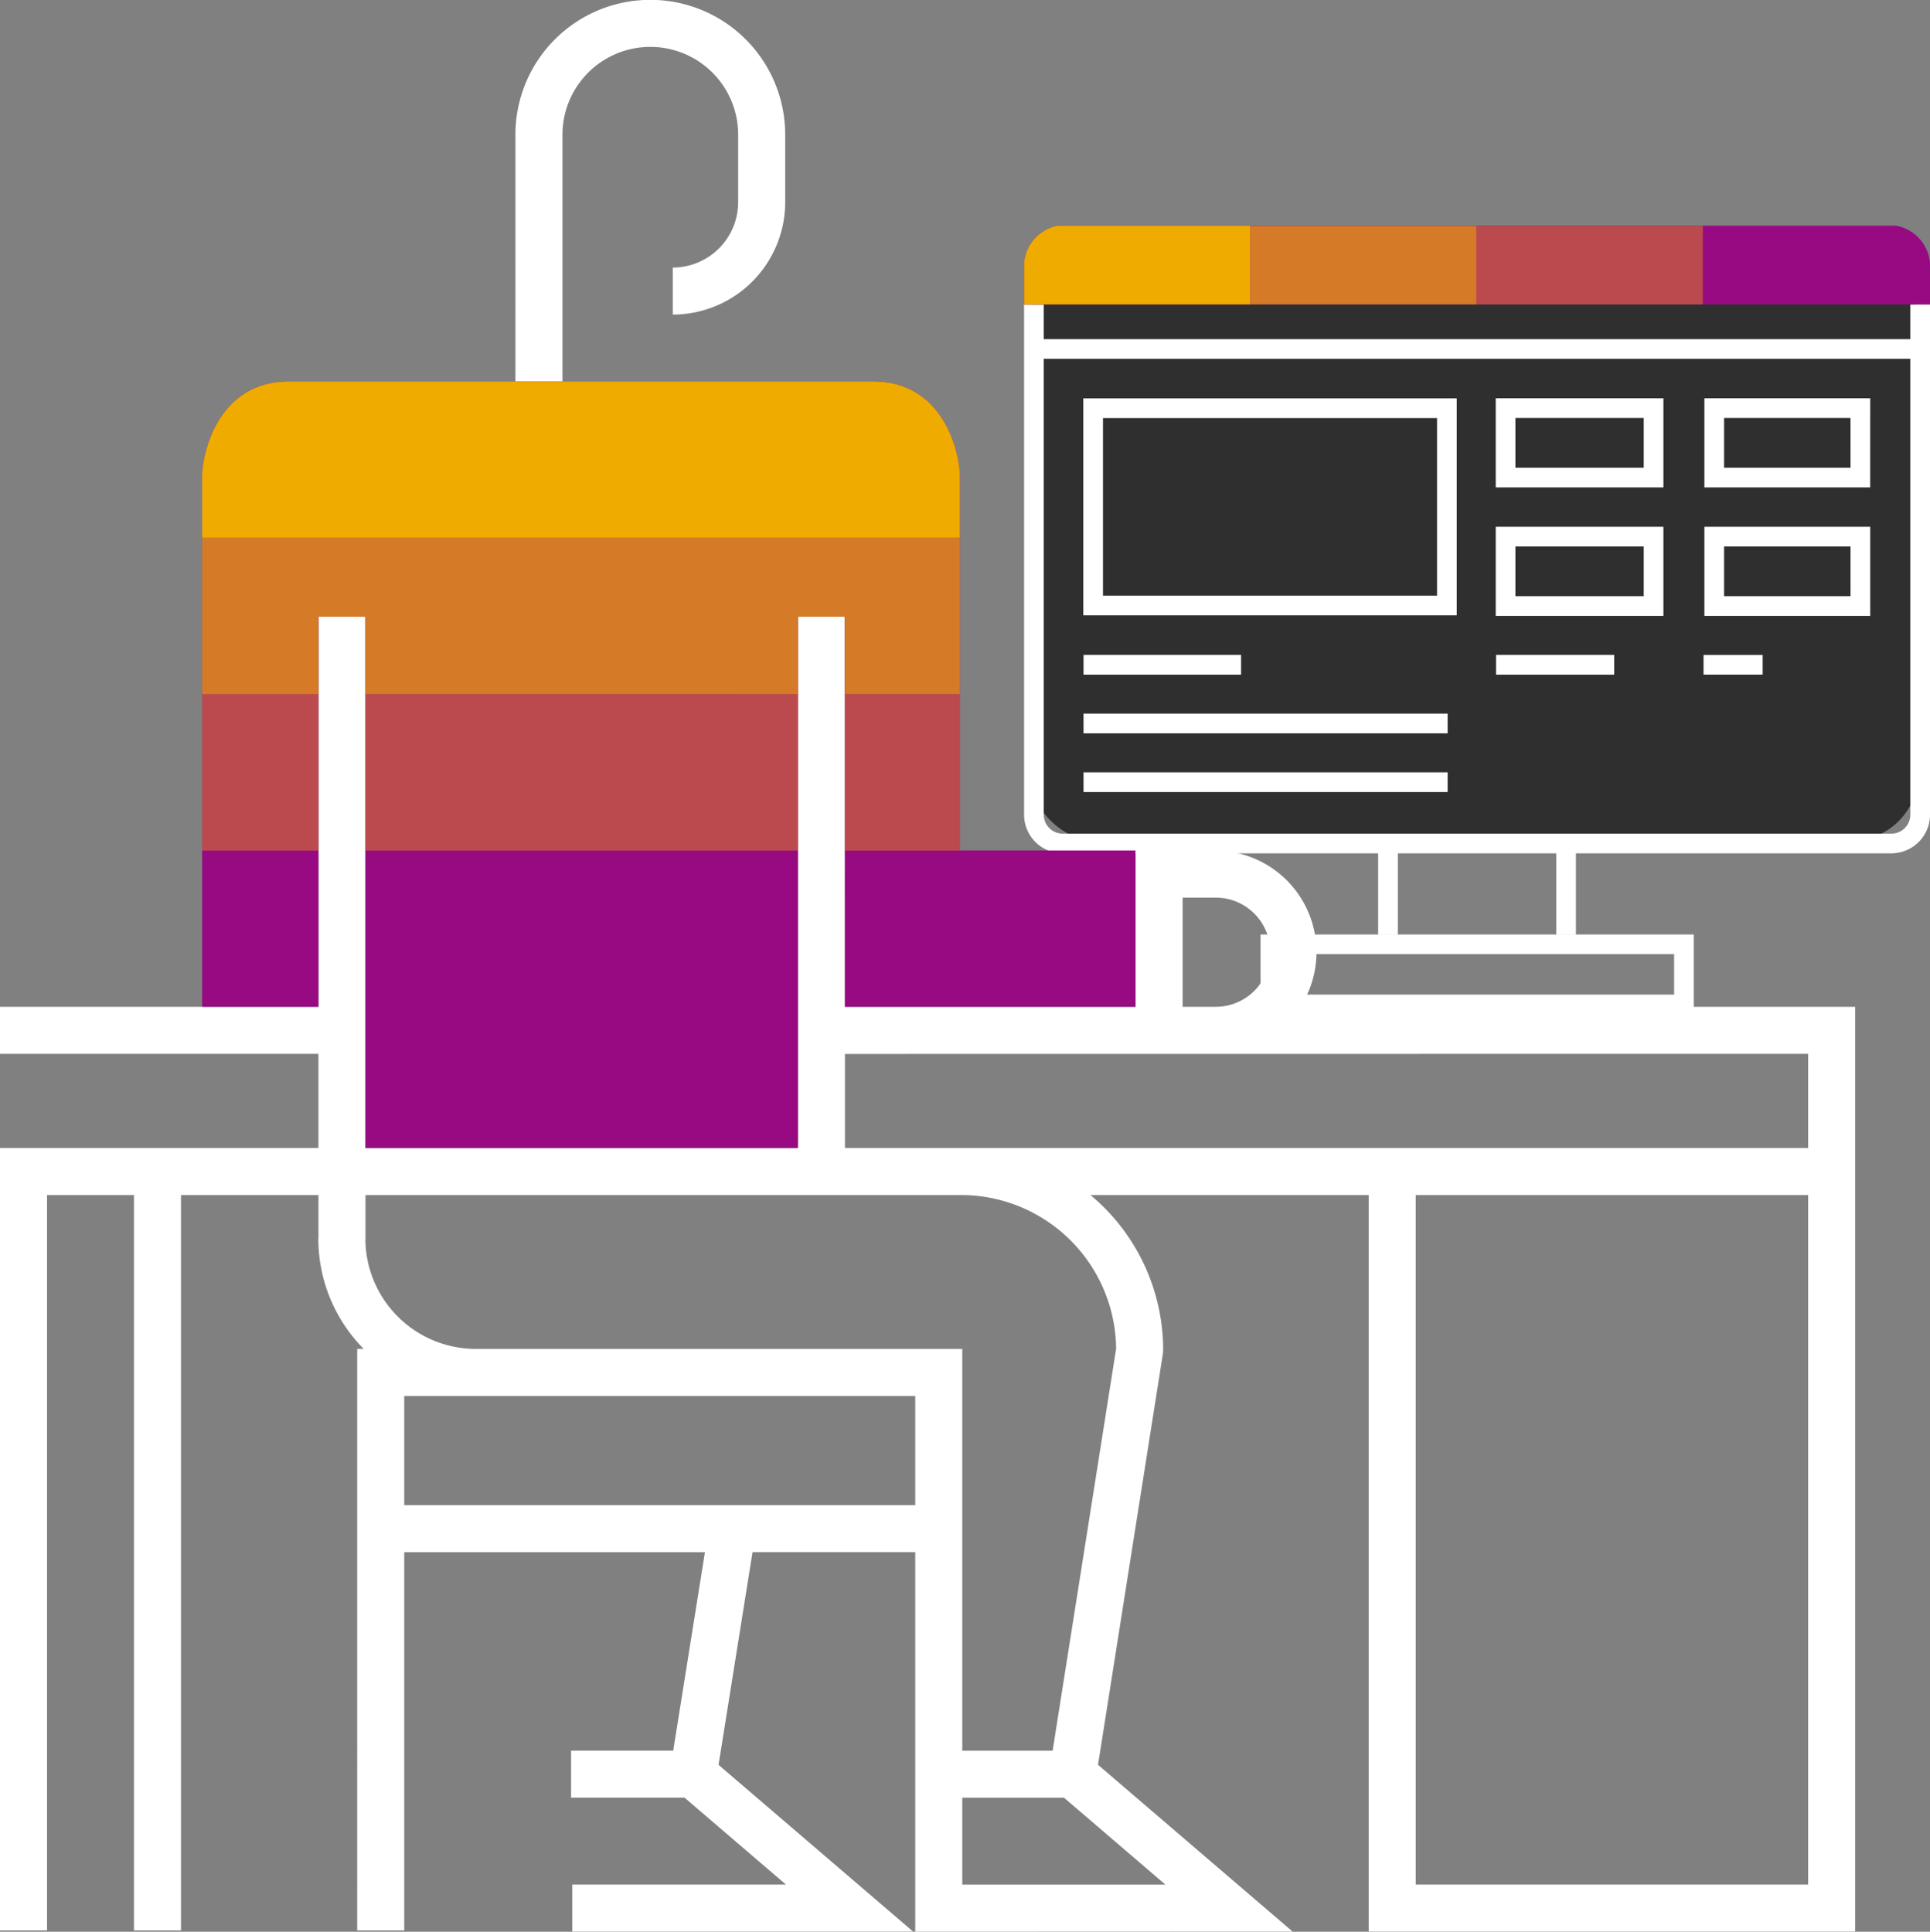 <svg id="Group_2872" data-name="Group 2872" xmlns="http://www.w3.org/2000/svg" xmlns:xlink="http://www.w3.org/1999/xlink" width="143.604" height="143.756" viewBox="0 0 143.604 143.756">
  <rect x="0" y="0" width="143.604" height="143.756" fill="#808080" stroke="none"/>
  <defs>
    <clipPath id="clip-path">
      <rect id="Rectangle_1352" data-name="Rectangle 1352" width="67.406" height="58.688" fill="none"/>
    </clipPath>
    <clipPath id="clip-path-6">
      <rect id="Rectangle_1347" data-name="Rectangle 1347" width="16.852" height="5.861" fill="none"/>
    </clipPath>
    <clipPath id="clip-path-9">
      <rect id="Rectangle_1360" data-name="Rectangle 1360" width="138.559" height="143.755" fill="none"/>
    </clipPath>
    <clipPath id="clip-path-14">
      <rect id="Rectangle_1356" data-name="Rectangle 1356" width="56.382" height="11.638" fill="none"/>
    </clipPath>
  </defs>
  <rect id="Rectangle_1600" data-name="Rectangle 1600" width="66.19" height="43.437" rx="5" transform="translate(76.55 19.132)" fill="#2f2f2f"/>
  <g id="Group_2654" data-name="Group 2654" transform="translate(0)">
    <g id="Group_2417" data-name="Group 2417" transform="translate(76.198 16.793)">
      <g id="Group_2416" data-name="Group 2416" clip-path="url(#clip-path)">
        <g id="Group_2401" data-name="Group 2401">
          <g id="Group_2400" data-name="Group 2400" clip-path="url(#clip-path)">
            <path id="Path_1402" data-name="Path 1402" d="M4.422,46.453H31.515v1.465H4.422Zm30.694-2.9h8.792V42.084H35.116Zm-30.694,0H16.145V42.084H4.422ZM47.571,39.18H35.094V32.549H47.571Zm-1.465-5.166H36.56v3.7h9.546ZM4.422,52.288H31.515V50.822H4.422Zm13.172,10.6H49.832v5.942H17.594Zm1.466,4.475H48.367V64.351H19.06ZM67.406,16V53.954a2.876,2.876,0,0,1-2.85,2.894H41.06v6.035H39.595V56.848H27.811v6.035H26.346V56.848H2.85A2.876,2.876,0,0,1,0,53.954V16H1.465v2.585H65.941V16Zm-1.465,4.05H1.465v33.9A1.409,1.409,0,0,0,2.85,55.383H64.556a1.409,1.409,0,0,0,1.385-1.429ZM32.192,39.14H4.406V22.994H32.192Zm-1.465-14.68H5.871V37.674H30.727Zm16.844,5.159H35.094V22.987H47.571Zm-1.465-5.166H36.56v3.7h9.546Zm8.849,17.632h-4.4v1.465h4.4Zm8-12.466H50.619V22.987H62.957Zm-1.465-5.166H52.085v3.7h9.408ZM62.957,39.18H50.619V32.549H62.957Zm-1.465-5.166H52.085v3.7h9.408Z" transform="translate(0 -10.139)" fill="#fff"/>
          </g>
        </g>
        <g id="Group_2403" data-name="Group 2403">
          <g id="Group_2402" data-name="Group 2402" clip-path="url(#clip-path)">
            <path id="Path_1403" data-name="Path 1403" d="M64.872,0H2.522A3.087,3.087,0,0,0,0,2.767V5.861H67.405V2.767A3.092,3.092,0,0,0,64.872,0" transform="translate(0.001)" fill="#970a82"/>
          </g>
        </g>
        <g id="Group_2405" data-name="Group 2405">
          <g id="Group_2404" data-name="Group 2404" clip-path="url(#clip-path)">
            <path id="Path_1404" data-name="Path 1404" d="M16.8,0H2.523A3.087,3.087,0,0,0,0,2.767V5.861H16.8Z" fill="#f0ab00"/>
          </g>
        </g>
        <g id="Group_2410" data-name="Group 2410">
          <g id="Group_2409" data-name="Group 2409" clip-path="url(#clip-path)">
            <g id="Group_2408" data-name="Group 2408" transform="translate(16.799)" opacity="0.7">
              <g id="Group_2407" data-name="Group 2407">
                <g id="Group_2406" data-name="Group 2406" clip-path="url(#clip-path-6)">
                  <rect id="Rectangle_1346" data-name="Rectangle 1346" width="16.852" height="5.861" transform="translate(0)" fill="#f0ab00"/>
                </g>
              </g>
            </g>
          </g>
        </g>
        <g id="Group_2415" data-name="Group 2415">
          <g id="Group_2414" data-name="Group 2414" clip-path="url(#clip-path)">
            <g id="Group_2413" data-name="Group 2413" transform="translate(33.65)" opacity="0.4">
              <g id="Group_2412" data-name="Group 2412">
                <g id="Group_2411" data-name="Group 2411" clip-path="url(#clip-path-6)">
                  <rect id="Rectangle_1349" data-name="Rectangle 1349" width="16.852" height="5.861" transform="translate(0)" fill="#f0ab00"/>
                </g>
              </g>
            </g>
          </g>
        </g>
      </g>
    </g>
    <g id="Group_2435" data-name="Group 2435" transform="translate(0)">
      <g id="Group_2434" data-name="Group 2434" clip-path="url(#clip-path-9)">
        <g id="Group_2419" data-name="Group 2419">
          <g id="Group_2418" data-name="Group 2418" clip-path="url(#clip-path-9)">
            <path id="Path_1405" data-name="Path 1405" d="M41.85,28.382h-3.5V10.026a10.037,10.037,0,0,1,20.074,0v5.017a8.376,8.376,0,0,1-8.365,8.368v-3.5a4.872,4.872,0,0,0,4.865-4.867V10.026a6.536,6.536,0,0,0-13.073,0Zm63.488,46.543h32.7v68.819h-36.2V88.933h-20.7a15.01,15.01,0,0,1,5.409,11.538l-.021.272L81.7,131.336l14.476,12.408-28.076.011V115.509H55.993l-2.529,15.829L67.94,143.745H42.582v-3.5H58.476l-7.543-6.465H42.491v-3.5h7.6l2.36-14.77H30.078v28.148h-3.5V100.383h.483a11.681,11.681,0,0,1-3.376-8.219h.009V88.933H13.468v54.724h-3.5V88.933H3.5v54.724H0L0,85.433H23.693V78.426H0v-3.5H23.693V51.662h0V45.9h3.5v5.764h0V85.433H59.368V51.662h0V45.9h3.5v5.764h0V74.925H84.494V63.3h5.9A7.549,7.549,0,0,1,96.76,74.925h8.579Zm-17.344,0h2.4a4.063,4.063,0,1,0,0-8.125h-2.4ZM68.1,103.884H30.079v8.125H68.1Zm11.07,29.9H71.6v6.465H86.712ZM71.512,88.933H27.194V92.2h-.008a8.226,8.226,0,0,0,8.214,8.184H71.6v29.9h6.722l4.725-29.913A11.549,11.549,0,0,0,71.512,88.933m63.026,0h-29.2v51.311h29.2Zm-71.67-10.5v7h71.67V78.426Z" transform="translate(0 0)" fill="#fff"/>
          </g>
        </g>
        <g id="Group_2421" data-name="Group 2421">
          <g id="Group_2420" data-name="Group 2420" clip-path="url(#clip-path-9)">
            <path id="Path_1406" data-name="Path 1406" d="M25.839,49.948h3.5V89.484H61.514V49.948h3.5V78.976H86.631V67.342H73.568V55.713h0V39.483c0-1.69-1.175-7.045-6.445-7.045H23.63c-5.27,0-6.444,5.355-6.444,7.045V55.712h0V78.976h8.653Z" transform="translate(-2.146 -4.051)" fill="#970a82"/>
          </g>
        </g>
        <g id="Group_2423" data-name="Group 2423">
          <g id="Group_2422" data-name="Group 2422" clip-path="url(#clip-path-9)">
            <path id="Path_1407" data-name="Path 1407" d="M67.123,32.438H23.63c-5.269,0-6.444,5.355-6.444,7.045v4.594H73.568V39.483c0-1.69-1.175-7.045-6.445-7.045" transform="translate(-2.146 -4.051)" fill="#f0ab00"/>
          </g>
        </g>
        <g id="Group_2428" data-name="Group 2428">
          <g id="Group_2427" data-name="Group 2427" clip-path="url(#clip-path-9)">
            <g id="Group_2426" data-name="Group 2426" transform="translate(15.04 40.024)" opacity="0.7">
              <g id="Group_2425" data-name="Group 2425">
                <g id="Group_2424" data-name="Group 2424" clip-path="url(#clip-path-14)">
                  <path id="Path_1408" data-name="Path 1408" d="M25.839,51.608h3.5v5.764H61.514V51.608h3.5v5.764h8.554V45.735H17.186V57.373h8.653Z" transform="translate(-17.186 -45.735)" fill="#f0ab00"/>
                </g>
              </g>
            </g>
          </g>
        </g>
        <g id="Group_2433" data-name="Group 2433">
          <g id="Group_2432" data-name="Group 2432" clip-path="url(#clip-path-9)">
            <g id="Group_2431" data-name="Group 2431" transform="translate(15.04 51.661)" opacity="0.4">
              <g id="Group_2430" data-name="Group 2430">
                <g id="Group_2429" data-name="Group 2429" clip-path="url(#clip-path-14)">
                  <path id="Path_1409" data-name="Path 1409" d="M65.014,59.033h8.554V70.671H65.014Zm-3.5,11.637V59.033H29.34V70.67Zm-44.327,0H25.84V59.032H17.187Z" transform="translate(-17.187 -59.033)" fill="#f0ab00"/>
                </g>
              </g>
            </g>
          </g>
        </g>
      </g>
    </g>
  </g>
</svg>
